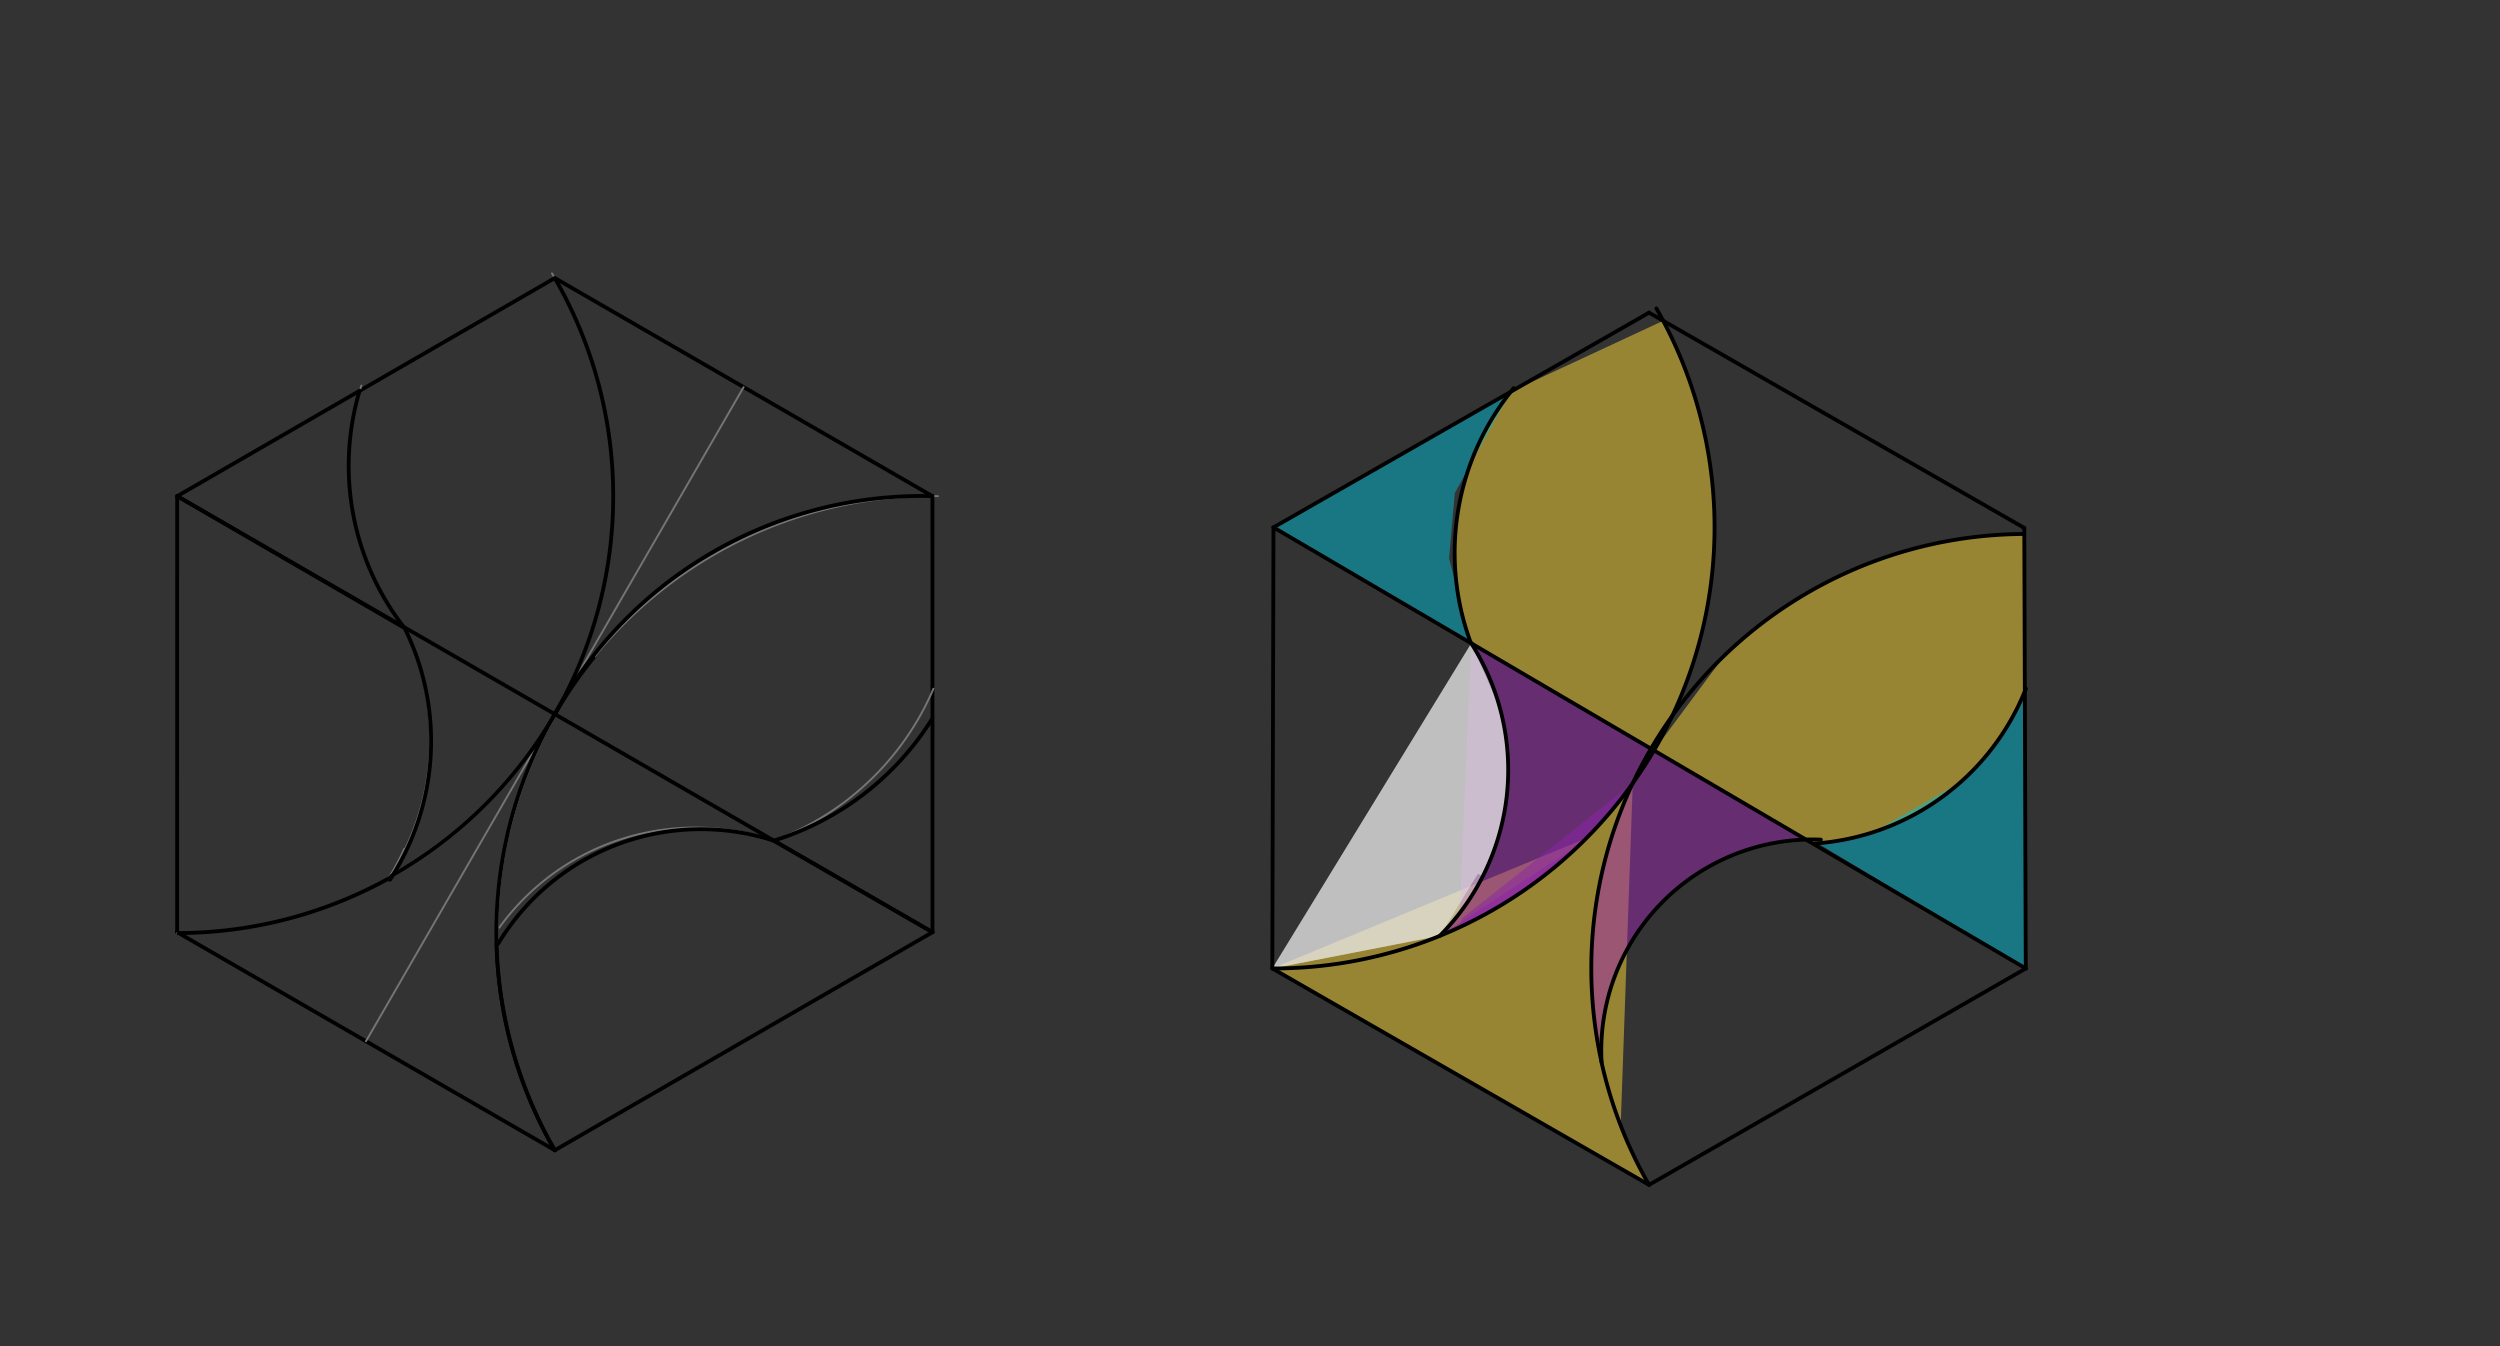 <svg xmlns="http://www.w3.org/2000/svg" class="svg--816" height="100%" preserveAspectRatio="xMidYMid meet" viewBox="0 0 1300 700" width="100%"><rect x="0" y="0" width="1300" height="700" fill="#333333" stroke="none"/><defs><marker id="marker-arrow" markerHeight="16" markerUnits="userSpaceOnUse" markerWidth="24" orient="auto-start-reverse" refX="24" refY="4" viewBox="0 0 24 8"><path d="M 0 0 L 24 4 L 0 8 z" stroke="inherit"></path></marker></defs><g class="aux-layer--949"></g><g class="main-layer--75a"><g class="element--733"><g fill="#FDD835" opacity="0.5"><path d="M 864.858 166.809 L 785.629 203.676 L 785.629 203.676 L 785.629 203.676 A 134.768 134.768 0 0 0 757.518 304.614 L 785.629 203.676 A 134.768 134.768 0 0 0 764.393 333.118 L 860.069 390.245 L 860.069 390.245 L 860.069 390.245 A 229.363 229.363 0 0 0 888.231 235.233 L 860.069 390.245 A 229.363 229.363 0 0 0 864.858 166.809 Z" stroke="none"></path></g></g><g class="element--733"><g fill="#FDD835" opacity="0.5"><path d="M 1052.911 359.465 L 1052.636 277.68 L 1052.636 277.68 L 1052.636 277.68 A 225.918 225.918 0 0 0 896.904 340.657 L 860.069 390.245 L 939.088 436.576 L 943.313 438.662 L 943.313 438.662 A 127.598 127.598 0 0 0 1051.868 361.95 Z" stroke="none"></path></g></g><g class="element--733"><g fill="#FDD835" opacity="0.5"><path d="M 857.5 616.131 L 661.604 503.597 L 661.604 503.597 L 661.604 503.597 A 229.363 229.363 0 0 0 764.568 479.49 L 661.604 503.597 A 229.363 229.363 0 0 0 804.873 453.829 L 661.604 503.597 A 229.363 229.363 0 0 0 824.976 435.832 L 661.604 503.597 A 229.363 229.363 0 0 0 849.034 407.289 L 849.034 407.289 L 849.034 407.289 A 225.918 225.918 0 0 0 829.58 534.348 L 849.034 407.289 A 225.918 225.918 0 0 0 842.754 585.261 L 849.034 407.289 A 225.918 225.918 0 0 0 857.5 616.131 Z" stroke="none"></path></g></g><g class="element--733"><g fill="#7B1FA2" opacity="0.5"><path d="M 748.718 486.603 L 748.737 486.65 L 748.737 486.65 A 229.363 229.363 0 0 0 822.465 438.323 L 748.737 486.65 A 229.363 229.363 0 0 0 822.465 438.323 Z" stroke="none"></path></g></g><g class="element--733"><g fill="#7B1FA2" opacity="0.5"><path d="M 760.5 477.359 L 849.034 407.289 L 849.034 407.289 L 849.034 407.289 A 229.363 229.363 0 0 1 757.937 482.665 Z" stroke="none"></path></g></g><g class="element--733"><g fill="#00BCD4" opacity="0.5"><path d="M 662.208 274.235 L 765.065 334.542 L 753.5 290.359 L 756.5 256.359 L 785.629 203.676 L 662.208 274.235 Z" stroke="none"></path></g></g><g class="element--733"><g fill="#00BCD4" opacity="0.5"><path d="M 1053.396 503.597 L 1052.911 359.465 L 1052.911 359.465 L 1052.911 359.465 A 127.598 127.598 0 0 1 1019.313 406.889 L 1019.313 406.889 L 1019.313 406.889 A 127.598 127.598 0 0 1 973.956 432.772 L 1019.313 406.889 A 127.598 127.598 0 0 1 945.264 438.516 L 1053.396 503.597 Z" stroke="none"></path></g></g><g class="element--733"><g fill="#9C27B0" opacity="0.5"><path d="M 832.829 552.399 L 832.829 552.399 L 832.829 552.399 A 109.837 109.837 0 0 1 856.542 477.983 L 856.542 477.983 L 856.542 477.983 A 109.837 109.837 0 0 1 873.054 461.263 L 856.542 477.983 A 109.837 109.837 0 0 1 900.05 445.057 L 900.05 445.057 L 900.05 445.057 A 109.837 109.837 0 0 1 939.088 436.576 L 860.069 390.245 L 765.065 334.542 L 765.065 334.542 L 765.065 334.542 A 122.392 122.392 0 0 1 783.464 414.355 L 765.065 334.542 A 122.392 122.392 0 0 1 775.598 445.603 L 765.065 334.542 A 122.392 122.392 0 0 1 759.044 474.776 L 765.065 334.542 A 122.392 122.392 0 0 1 748.718 486.603 L 748.737 486.65 L 748.737 486.65 A 229.363 229.363 0 0 0 836.63 423.178 L 849.034 407.289 L 849.034 407.289 L 849.034 407.289 A 225.918 225.918 0 0 0 828.21 485.417 L 849.034 407.289 A 225.918 225.918 0 0 0 832.812 552.403 Z" stroke="none"></path></g></g><g class="element--733"><g fill="#EEEEEE" opacity="0.5"><path d="M 661.604 503.597 L 748.718 486.603 L 748.718 486.603 L 748.718 486.603 A 122.392 122.392 0 0 0 780.023 368.407 L 765.065 334.542 L 661.604 503.597 Z" stroke="none"></path></g></g><g class="element--733"><g fill="#EEEEEE" opacity="0.5"><path d="M 858.5 605.359 L 832.829 552.399 L 832.829 552.399 L 832.829 552.399 A 109.837 109.837 0 0 0 832.829 552.399 Z" stroke="none"></path></g></g><g class="element--733"><g fill="#EEEEEE" opacity="0.5"><path d="M 857.5 616.131 L 832.829 552.399 L 832.829 552.399 L 832.829 552.399 A 109.837 109.837 0 0 0 832.829 552.399 Z" stroke="none"></path></g></g><g class="element--733"><g fill="#EEEEEE" opacity="0.5"><path d="M 661.604 503.597 L 748.718 486.603 L 768.5 454.359 L 771.062 455.657 L 771.062 455.657 A 122.392 122.392 0 0 0 765.065 334.542 L 661.604 503.597 Z" stroke="none"></path></g></g><g class="element--733"><line stroke="#000000" stroke-dasharray="none" stroke-linecap="round" stroke-width="2" x1="288.5" x2="92.131" y1="144.588" y2="258.009"></line></g><g class="element--733"><line stroke="#000000" stroke-dasharray="none" stroke-linecap="round" stroke-width="2" x1="92.131" x2="92.11" y1="258.009" y2="484.745"></line></g><g class="element--733"><line stroke="#000000" stroke-dasharray="none" stroke-linecap="round" stroke-width="2" x1="92.11" x2="288.5" y1="484.745" y2="598.131"></line></g><g class="element--733"><line stroke="#000000" stroke-dasharray="none" stroke-linecap="round" stroke-width="2" x1="288.5" x2="484.89" y1="598.131" y2="484.745"></line></g><g class="element--733"><line stroke="#000000" stroke-dasharray="none" stroke-linecap="round" stroke-width="2" x1="484.869" x2="288.5" y1="258.009" y2="144.588"></line></g><g class="element--733"><line stroke="#000000" stroke-dasharray="none" stroke-linecap="round" stroke-width="2" x1="662.208" x2="857.5" y1="274.235" y2="162.588"></line></g><g class="element--733"><line stroke="#000000" stroke-dasharray="none" stroke-linecap="round" stroke-width="2" x1="857.5" x2="1052.625" y1="162.588" y2="274.527"></line></g><g class="element--733"><line stroke="#000000" stroke-dasharray="none" stroke-linecap="round" stroke-width="2" x1="662.208" x2="661.604" y1="274.235" y2="503.597"></line></g><g class="element--733"><line stroke="#000000" stroke-dasharray="none" stroke-linecap="round" stroke-width="2" x1="661.604" x2="857.5" y1="503.597" y2="616.131"></line></g><g class="element--733"><line stroke="#000000" stroke-dasharray="none" stroke-linecap="round" stroke-width="2" x1="484.89" x2="484.869" y1="484.745" y2="258.009"></line></g><g class="element--733"><line stroke="#000000" stroke-dasharray="none" stroke-linecap="round" stroke-width="2" x1="857.5" x2="1053.396" y1="616.131" y2="503.597"></line></g><g class="element--733"><line stroke="#000000" stroke-dasharray="none" stroke-linecap="round" stroke-width="2" x1="1053.396" x2="1052.625" y1="503.597" y2="274.527"></line></g><g class="element--733"><line stroke="#757575" stroke-dasharray="none" stroke-linecap="round" stroke-width="1" x1="190.305" x2="386.685" y1="541.438" y2="201.298"></line></g><g class="element--733"><line stroke="#757575" stroke-dasharray="none" stroke-linecap="round" stroke-width="1" x1="484.89" x2="92.141" y1="484.745" y2="257.991"></line></g><g class="element--733"><path d="M 288.5 371.359 A 226.772 226.772 0 0 1 487.758 257.992" fill="none" stroke="#757575" stroke-dasharray="none" stroke-linecap="round" stroke-width="1"></path></g><g class="element--733"><path d="M 288.5 371.359 A 226.724 226.724 0 0 0 287.03 142.126" fill="none" stroke="#757575" stroke-dasharray="none" stroke-linecap="round" stroke-width="1"></path></g><g class="element--733"><path d="M 264.5 433.359 A 226.301 226.301 0 0 1 288.907 371.595" fill="none" stroke="#757575" stroke-dasharray="none" stroke-linecap="round" stroke-width="1"></path></g><g class="element--733"><path d="M 288.907 371.595 A 226.301 226.301 0 0 0 286.578 593.761" fill="none" stroke="#757575" stroke-dasharray="none" stroke-linecap="round" stroke-width="1"></path></g><g class="element--733"><path d="M 288.907 371.595 A 227.195 227.195 0 0 1 92.11 485.192" fill="none" stroke="#757575" stroke-dasharray="none" stroke-linecap="round" stroke-width="1"></path></g><g class="element--733"><path d="M 402.278 437.146 A 125.681 125.681 0 0 0 259.581 482.408" fill="none" stroke="#757575" stroke-dasharray="none" stroke-linecap="round" stroke-width="1"></path></g><g class="element--733"><path d="M 210.234 441.343 A 129.454 129.454 0 0 1 201.56 457.505" fill="none" stroke="#757575" stroke-dasharray="none" stroke-linecap="round" stroke-width="1"></path></g><g class="element--733"><path d="M 201.936 456.906 A 131.616 131.616 0 0 0 210.386 326.604" fill="none" stroke="#757575" stroke-dasharray="none" stroke-linecap="round" stroke-width="1"></path></g><g class="element--733"><path d="M 402.278 437.146 A 145.132 145.132 0 0 0 485.386 358.141" fill="none" stroke="#757575" stroke-dasharray="none" stroke-linecap="round" stroke-width="1"></path></g><g class="element--733"><path d="M 210.386 326.604 A 136.964 136.964 0 0 1 187.895 200.523" fill="none" stroke="#757575" stroke-dasharray="none" stroke-linecap="round" stroke-width="1"></path></g><g class="element--733"><line stroke="#000000" stroke-dasharray="none" stroke-linecap="round" stroke-width="2" x1="92.151" x2="210.386" y1="257.997" y2="326.604"></line></g><g class="element--733"><line stroke="#000000" stroke-dasharray="none" stroke-linecap="round" stroke-width="2" x1="402.278" x2="484.89" y1="437.146" y2="484.745"></line></g><g class="element--733"><path d="M 288.459 144.564 A 226.724 226.724 0 0 1 288.5 371.359" fill="none" stroke="#000000" stroke-dasharray="none" stroke-linecap="round" stroke-width="2"></path></g><g class="element--733"><path d="M 484.869 257.974 A 217.452 217.452 0 0 0 288.518 371.382" fill="none" stroke="#000000" stroke-dasharray="none" stroke-linecap="round" stroke-width="2"></path></g><g class="element--733"><path d="M 210.386 326.604 A 132.058 132.058 0 0 1 202.766 457.447" fill="none" stroke="#000000" stroke-dasharray="none" stroke-linecap="round" stroke-width="2"></path></g><g class="element--733"><path d="M 402.278 437.146 A 123.089 123.089 0 0 0 259.066 490.684" fill="none" stroke="#000000" stroke-dasharray="none" stroke-linecap="round" stroke-width="2"></path></g><g class="element--733"><path d="M 288.5 598.131 A 226.772 226.772 0 0 1 258.197 490.707" fill="none" stroke="#000000" stroke-dasharray="none" stroke-linecap="round" stroke-width="2"></path></g><g class="element--733"><path d="M 92.882 485.191 A 227.195 227.195 0 0 0 203.769 455.883" fill="none" stroke="#000000" stroke-dasharray="none" stroke-linecap="round" stroke-width="2"></path></g><g class="element--733"><path d="M 288.5 598.131 A 226.772 226.772 0 0 1 308.644 342.047" fill="none" stroke="#000000" stroke-dasharray="none" stroke-linecap="round" stroke-width="2"></path></g><g class="element--733"><path d="M 289.037 370.435 A 226.729 226.729 0 0 1 203.54 455.478" fill="none" stroke="#000000" stroke-dasharray="none" stroke-linecap="round" stroke-width="2"></path></g><g class="element--733"><line stroke="#000000" stroke-dasharray="none" stroke-linecap="round" stroke-width="2" x1="92.151" x2="484.89" y1="257.997" y2="484.745"></line></g><g class="element--733"><path d="M 209.902 325.981 A 137.003 137.003 0 0 1 187.016 203.151" fill="none" stroke="#000000" stroke-dasharray="none" stroke-linecap="round" stroke-width="2"></path></g><g class="element--733"><path d="M 402.38 437.108 A 149.003 149.003 0 0 0 484.599 373.981" fill="none" stroke="#000000" stroke-dasharray="none" stroke-linecap="round" stroke-width="2"></path></g><g class="element--733"><line stroke="#000000" stroke-dasharray="none" stroke-linecap="round" stroke-width="2" x1="662.208" x2="1053.396" y1="274.235" y2="503.597"></line></g><g class="element--733"><path d="M 857.5 616.131 A 225.918 225.918 0 0 1 1052.636 277.68" fill="none" stroke="#000000" stroke-dasharray="none" stroke-linecap="round" stroke-width="2"></path></g><g class="element--733"><path d="M 661.604 503.597 A 229.363 229.363 0 0 0 861.328 160.399" fill="none" stroke="#000000" stroke-dasharray="none" stroke-linecap="round" stroke-width="2"></path></g><g class="element--733"><path d="M 764.709 333.987 A 134.768 134.768 0 0 1 787.114 201.838" fill="none" stroke="#000000" stroke-dasharray="none" stroke-linecap="round" stroke-width="2"></path></g><g class="element--733"><path d="M 943.313 438.662 A 127.598 127.598 0 0 0 1053.456 358.104" fill="none" stroke="#000000" stroke-dasharray="none" stroke-linecap="round" stroke-width="2"></path></g><g class="element--733"><path d="M 832.829 552.399 A 109.837 109.837 0 0 1 946.832 436.608" fill="none" stroke="#000000" stroke-dasharray="none" stroke-linecap="round" stroke-width="2"></path></g><g class="element--733"><path d="M 764.709 333.987 A 122.392 122.392 0 0 1 748.718 486.603" fill="none" stroke="#000000" stroke-dasharray="none" stroke-linecap="round" stroke-width="2"></path></g></g><g class="snaps-layer--ac6"></g><g class="temp-layer--52d"></g></svg>